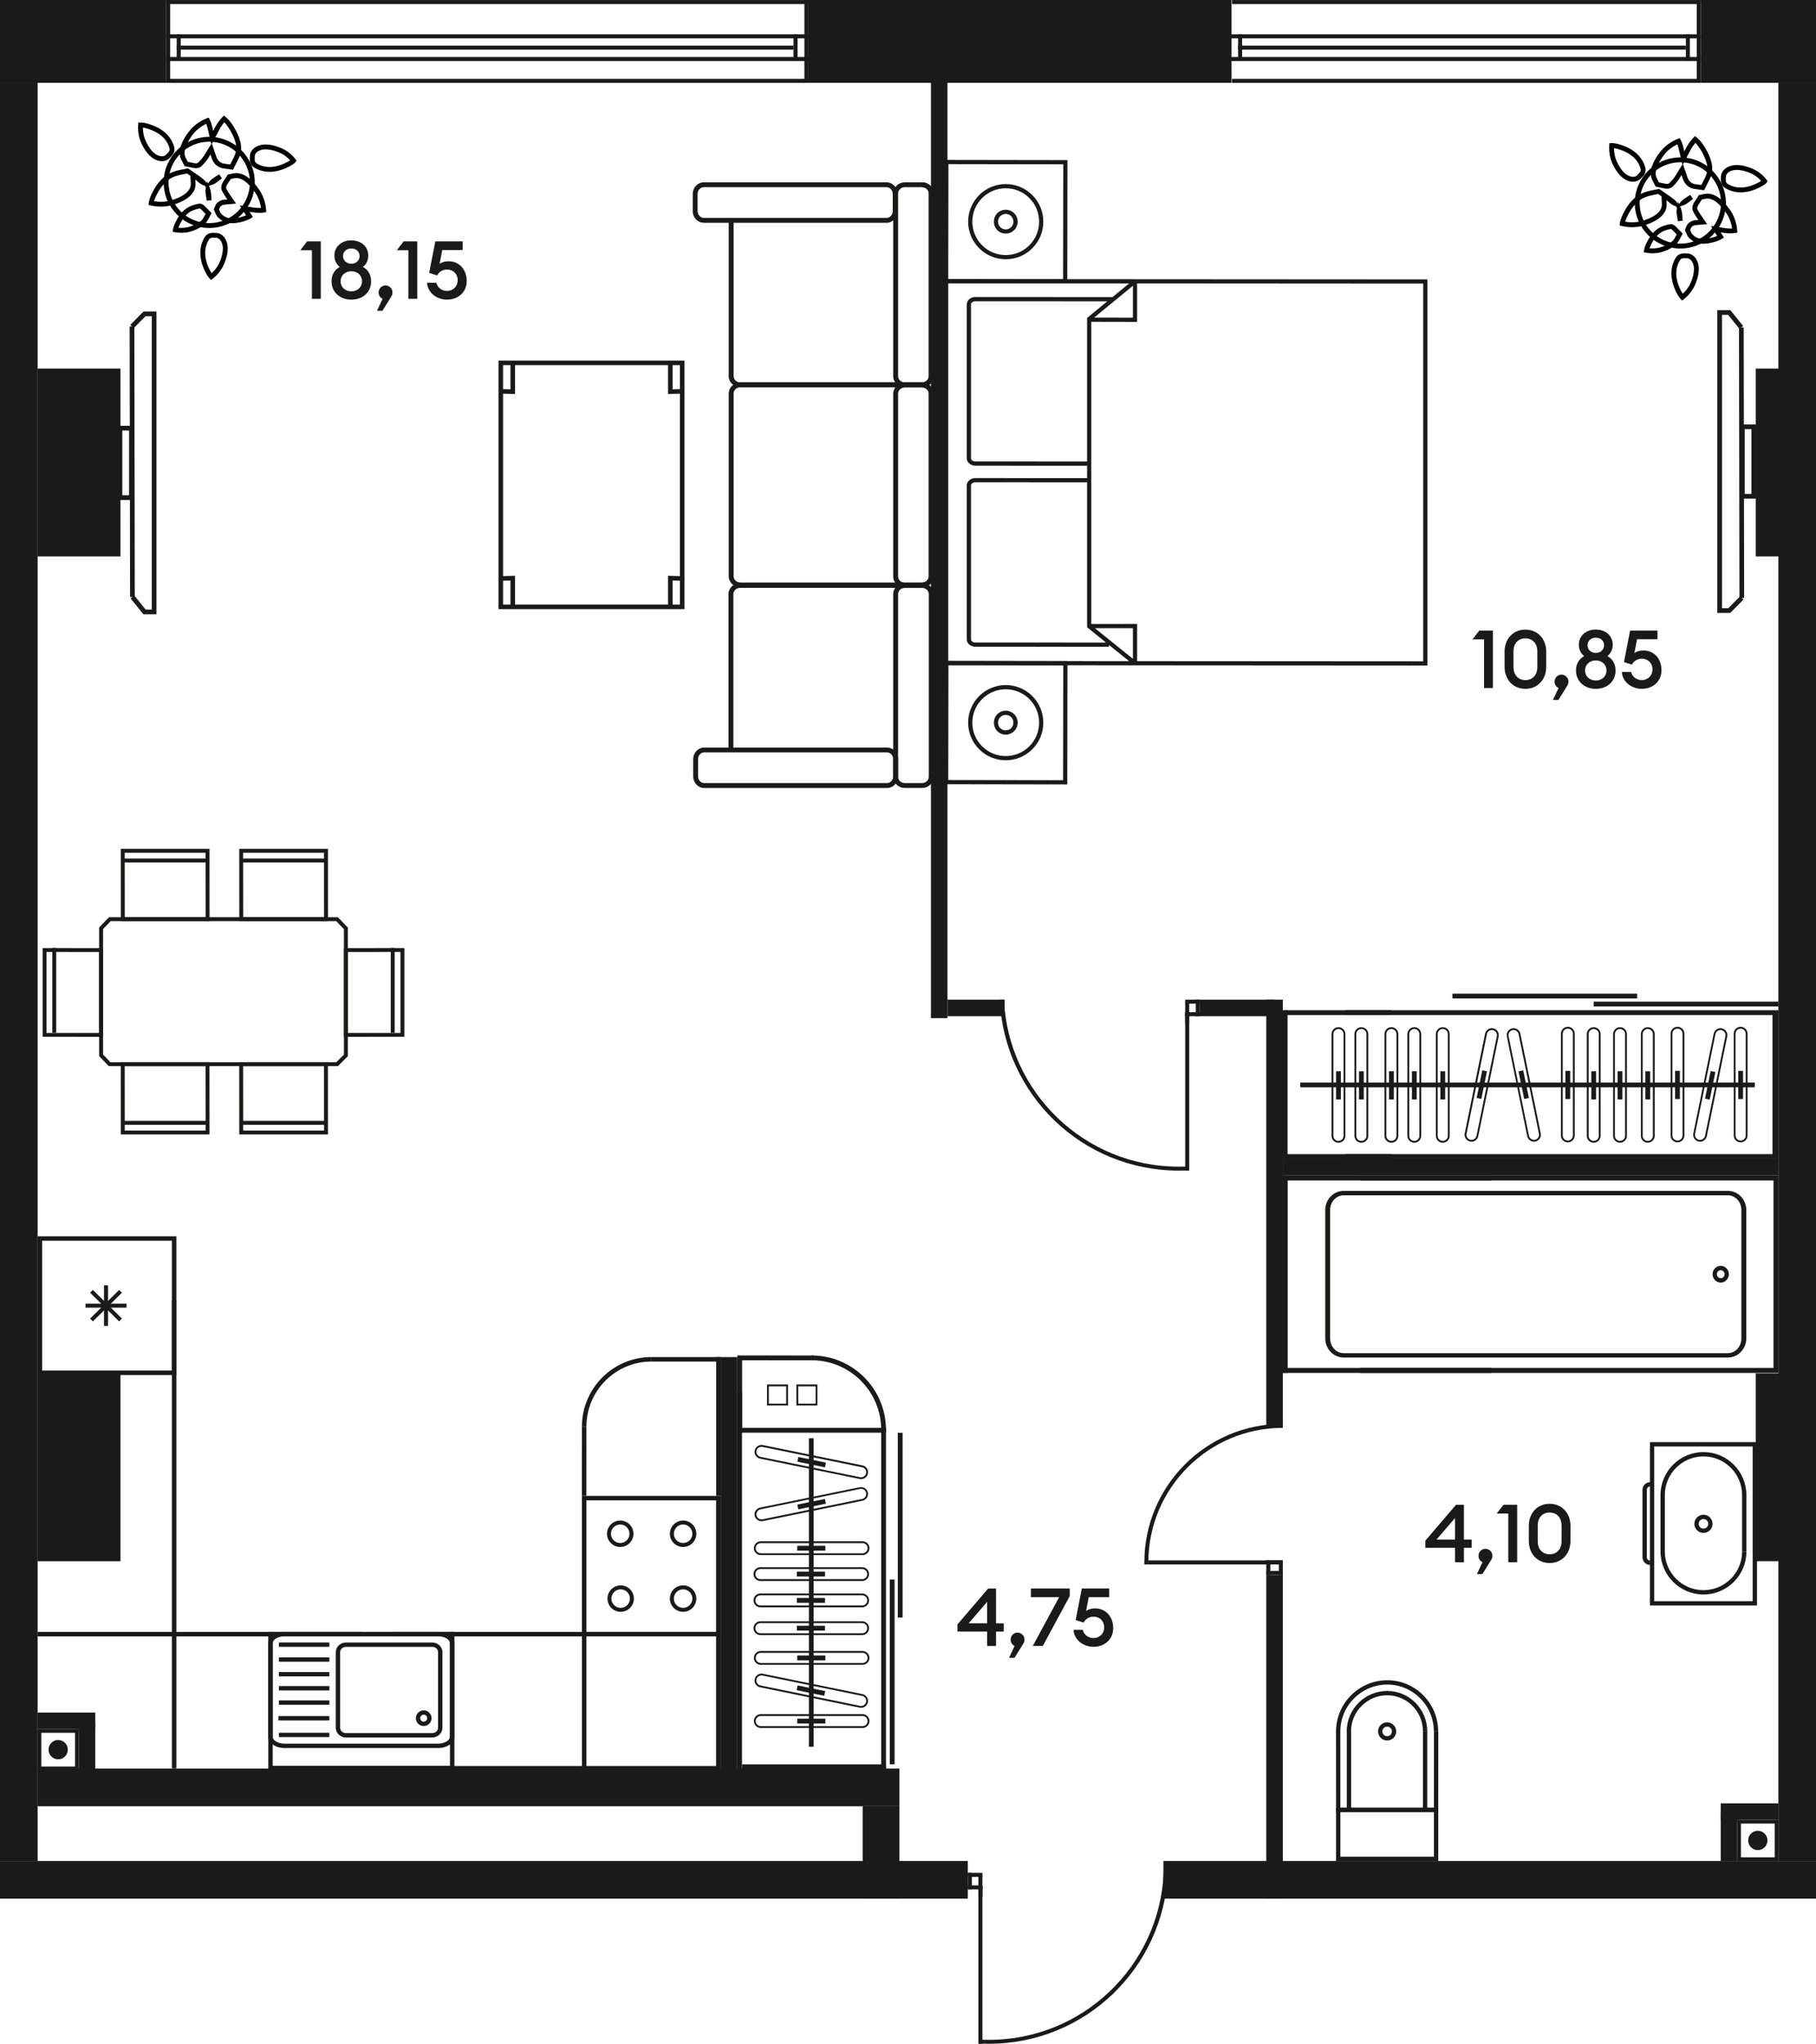 <?xml version="1.0" encoding="UTF-8"?>
<svg id="_Слой_1" data-name="Слой 1" xmlns="http://www.w3.org/2000/svg" viewBox="0 0 843.58 949.09">
  <defs>
    <style>
      .cls-1 {
        fill: #020203;
      }

      .cls-1, .cls-2, .cls-3 {
        stroke-width: 0px;
      }

      .cls-2, .cls-3 {
        fill: #1a1a18;
      }

      .cls-3 {
        fill-rule: evenodd;
      }
    </style>
  </defs>
  <g>
    <path class="cls-3" d="M787.08,707.64c0,2.33,1.89,4.22,4.23,4.22,2.33,0,4.22-1.89,4.22-4.22,0-2.33-1.89-4.23-4.22-4.23-2.33,0-4.23,1.89-4.23,4.23M791.3,709.85c-1.23,0-2.22-1-2.22-2.22,0-1.22.99-2.22,2.22-2.22,1.22,0,2.22,1,2.22,2.22,0,1.22-.99,2.22-2.22,2.22Z"/>
    <path class="cls-3" d="M816.17,745.57v-75.87h-49.73v75.87h49.73ZM814.16,671.71v71.86s-45.73,0-45.73,0v-71.86s45.73,0,45.73,0Z"/>
    <path class="cls-3" d="M762.99,723.15v-31.29c0-1.98,1.61-3.59,3.59-3.59v2c-.87,0-1.58.71-1.58,1.59v31.29c0,.88.71,1.59,1.58,1.59v2.01c-1.98,0-3.59-1.61-3.59-3.59"/>
    <path class="cls-3" d="M771.35,694.27c0-11,8.95-19.95,19.95-19.95,11,0,19.95,8.95,19.95,19.95h-2c0-9.9-8.05-17.94-17.94-17.94-9.9,0-17.95,8.05-17.95,17.94h-2Z"/>
    <path class="cls-3" d="M771.35,720.5h2.01c0,9.89,8.05,17.94,17.95,17.94,9.89,0,17.94-8.05,17.94-17.94h2.01c0,11-8.95,19.95-19.95,19.95-11,0-19.95-8.95-19.95-19.95"/>
    <rect class="cls-2" x="809.25" y="693.86" width="2.01" height="26.65"/>
    <rect class="cls-2" x="771.35" y="694.1" width="2.01" height="26.62"/>
  </g>
  <g>
    <path class="cls-3" d="M668.1,864.21h-47.47s0-24.73,0-24.73h47.47s0,24.73,0,24.73ZM622.64,862.21h43.46v-20.72h-43.46v20.72Z"/>
    <polygon class="cls-3" points="666.11 803.96 666.09 839.44 622.64 839.44 622.62 804.01 620.61 804.01 620.64 841.44 668.1 841.44 668.12 803.96 666.11 803.96"/>
    <path class="cls-3" d="M644.45,780.27c-13.14,0-23.83,10.7-23.83,23.84h2c0-12.04,9.79-21.83,21.83-21.83,11.91,0,21.6,9.76,21.6,21.75h2.01c0-13.1-10.59-23.76-23.61-23.76"/>
    <path class="cls-3" d="M644.36,799.81c2.33,0,4.22,1.9,4.22,4.23,0,2.33-1.89,4.22-4.22,4.22-2.33,0-4.22-1.89-4.22-4.22,0-2.33,1.89-4.23,4.22-4.23M646.58,804.03c0-1.22-.99-2.22-2.22-2.22s-2.22,1-2.22,2.22c0,1.22,1,2.22,2.22,2.22s2.22-.99,2.22-2.22Z"/>
    <path class="cls-3" d="M644.37,785.25c-10.36,0-18.79,8.43-18.79,18.8h2.01c0-9.26,7.53-16.79,16.79-16.79,9.16,0,16.6,7.5,16.6,16.72h2.01c0-10.33-8.35-18.73-18.61-18.73"/>
    <rect class="cls-2" x="625.63" y="803.75" width="2" height="36.69"/>
    <rect class="cls-2" x="660.98" y="803.89" width="2.01" height="36.83"/>
  </g>
  <g>
    <path class="cls-3" d="M615.61,621.55v-59.65c0-4.9,3.84-8.88,8.56-8.88h178.47c4.72,0,8.56,3.98,8.56,8.88v59.65c0,4.89-3.84,8.87-8.56,8.87h-178.46c-4.72,0-8.56-3.98-8.56-8.87M808.92,561.9c0-3.77-2.82-6.83-6.29-6.83h-178.46c-3.47,0-6.29,3.07-6.29,6.83v59.65c0,3.77,2.82,6.83,6.29,6.83h178.47c3.46,0,6.28-3.06,6.28-6.83v-59.65Z"/>
    <path class="cls-3" d="M795.53,591.73h0c0-1.78,1.17-3.32,2.84-3.77.98-.26,2-.11,2.87.41.87.53,1.49,1.38,1.75,2.38.51,2.07-.74,4.22-2.72,4.74-.98.26-2,.12-2.87-.42-.87-.52-1.49-1.37-1.74-2.37-.08-.32-.12-.65-.12-.97M801.12,591.73c0-.16-.02-.31-.06-.46-.12-.48-.42-.88-.83-1.13-.41-.25-.9-.32-1.36-.2-.94.25-1.53,1.28-1.28,2.25.12.48.41.88.82,1.13.42.25.9.32,1.36.2.8-.21,1.35-.94,1.35-1.78Z"/>
    <polygon class="cls-3" points="634.11 635.24 638.87 635.24 823.84 635.24 823.84 548.2 638.87 548.2 634.11 548.2 631.85 548.2 631.85 545.88 826.1 545.88 826.1 637.57 631.85 637.57 631.85 635.24 634.11 635.24"/>
    <rect class="cls-2" x="595.92" y="635.24" width="96.89" height="2.32"/>
    <rect class="cls-2" x="595.92" y="545.88" width="96.89" height="2.32"/>
    <rect class="cls-2" x="595.92" y="545.88" width="2.25" height="91.68"/>
  </g>
  <g>
    <polygon class="cls-3" points="60.52 150.87 62.09 152.41 67.6 146.84 70.5 146.84 70.5 283.08 67.67 283.08 62.37 276.54 60.67 277.92 66.62 285.27 72.68 285.27 72.68 144.65 66.68 144.65 60.52 150.87"/>
    <polygon class="cls-3" points="60.21 151.63 60.42 277.23 62.61 277.23 62.4 151.63 60.21 151.63"/>
    <path class="cls-3" d="M54.64,197.73v34.46s7.51,0,7.51,0v-34.46s-7.51,0-7.51,0ZM56.82,230v-30.08s3.13,0,3.13,0v30.08s-3.13,0-3.13,0Z"/>
  </g>
  <g>
    <polygon class="cls-3" points="809.89 278.41 808.33 276.88 802.81 282.45 799.92 282.45 799.92 146.21 802.75 146.21 808.04 152.74 809.74 151.37 803.79 144.02 797.73 144.02 797.73 284.64 803.73 284.64 809.89 278.41"/>
    <polygon class="cls-3" points="810.2 277.65 809.99 152.06 807.8 152.06 808.02 277.65 810.2 277.65"/>
    <path class="cls-3" d="M815.78,231.56v-34.46s-7.51,0-7.51,0v34.46s7.51,0,7.51,0ZM813.59,199.29v30.08s-3.13,0-3.13,0v-30.08s3.13,0,3.13,0Z"/>
  </g>
  <g>
    <path class="cls-3" d="M495.87,307l-57.27-.09-.08,57.26,57.26.09.09-57.26ZM440.56,308.87l53.36.08-.08,53.36-53.35-.08.08-53.36Z"/>
    <path class="cls-3" d="M484.65,335.59c0-4.66-1.81-9.05-5.11-12.35-6.81-6.81-17.89-6.81-24.69,0-3.3,3.29-5.12,7.68-5.12,12.35,0,4.67,1.82,9.05,5.12,12.35,3.29,3.3,7.68,5.12,12.34,5.12s9.05-1.82,12.35-5.12c3.3-3.3,5.11-7.68,5.11-12.35M451.68,335.59c0-4.14,1.61-8.04,4.54-10.96,6.05-6.05,15.89-6.05,21.93,0,2.93,2.93,4.54,6.82,4.54,10.96,0,4.14-1.61,8.04-4.54,10.97-2.93,2.93-6.82,4.54-10.97,4.54-4.14,0-8.04-1.62-10.97-4.54-2.93-2.93-4.54-6.82-4.54-10.97Z"/>
    <path class="cls-3" d="M472.74,335.59c0-1.48-.58-2.87-1.63-3.92-1.05-1.04-2.44-1.62-3.92-1.62-1.48,0-2.87.58-3.92,1.62-2.1,2.1-2.1,5.74,0,7.84,1.04,1.05,2.44,1.63,3.92,1.63,1.48,0,2.87-.58,3.92-1.63,1.05-1.05,1.63-2.44,1.63-3.92M463.6,335.59c0-.96.37-1.86,1.05-2.54.68-.68,1.58-1.05,2.54-1.05.96,0,1.86.37,2.54,1.05,1.36,1.36,1.36,3.72,0,5.08-.68.68-1.58,1.05-2.54,1.05-.95,0-1.86-.37-2.54-1.05-.68-.68-1.05-1.58-1.05-2.54Z"/>
    <path class="cls-3" d="M495.87,74.35l-57.27-.09-.08,57.26,57.26.09.09-57.26ZM440.56,76.22l53.36.08-.08,53.36-53.35-.08.08-53.36Z"/>
    <path class="cls-3" d="M484.65,102.94c0-4.66-1.81-9.05-5.11-12.35-6.81-6.81-17.89-6.81-24.69,0-3.3,3.29-5.12,7.68-5.12,12.35,0,4.67,1.82,9.05,5.12,12.35,6.81,6.81,17.89,6.81,24.69,0,3.3-3.3,5.11-7.68,5.11-12.35M451.68,102.94c0-4.14,1.61-8.04,4.54-10.97,6.05-6.05,15.89-6.05,21.93,0,2.93,2.93,4.54,6.82,4.54,10.97,0,4.14-1.61,8.04-4.54,10.97-6.04,6.05-15.89,6.05-21.93,0-2.93-2.93-4.54-6.83-4.54-10.97Z"/>
    <path class="cls-3" d="M472.74,102.94c0-1.48-.58-2.87-1.63-3.92-1.05-1.04-2.44-1.62-3.92-1.62-1.48,0-2.87.58-3.92,1.62-2.1,2.1-2.1,5.74,0,7.84,1.04,1.05,2.44,1.62,3.92,1.62,1.48,0,2.87-.58,3.92-1.62,1.05-1.05,1.63-2.44,1.63-3.92M463.6,102.94c0-.96.37-1.86,1.05-2.54.68-.67,1.58-1.05,2.54-1.05.96,0,1.86.38,2.54,1.05,1.36,1.36,1.36,3.72,0,5.08-.68.67-1.58,1.05-2.54,1.05-.95,0-1.86-.37-2.54-1.05-.68-.68-1.05-1.58-1.05-2.54Z"/>
    <path class="cls-3" d="M663.08,309.06v-179.3s-.98,0-.98,0l-223.58-.14v179.3s.98,0,.98,0l223.57.14ZM661.12,131.71v175.39s-132.9-.08-132.9-.08v-17.27s-21.29.01-21.29.01v-140.32s21.29.04,21.29.04v-17.87s132.9.09,132.9.09ZM526.27,291.71v14.24s-17.66-14.23-17.66-14.23h17.66ZM526.27,132.71v14.82s-18.02-.04-18.02-.04l18.02-14.78ZM440.47,131.57l84.04.05-7.74,6.35-63.7-.04c-1.16,0-2.27.43-3.03,1.19-.62.62-.96,1.41-.96,2.23v71.47c0,1.89,1.79,3.43,3.99,3.43l51.91.03v5.76s-51.91-.03-51.91-.03c-2.2,0-3.99,1.54-3.99,3.42v71.47c0,1.89,1.79,3.43,3.99,3.43l62.07.04v-.87s9.34,7.52,9.34,7.52l-83.99-.05v-175.39ZM451.04,141.35c0-.38.21-.67.39-.84.39-.39,1-.62,1.64-.62l61.32.03-9.41,7.72v66.68s-51.91-.04-51.91-.04c-1.1,0-2.03-.67-2.03-1.47v-71.47ZM504.98,223.99v67.31s8.81,7.1,8.81,7.1l-60.72-.03c-1.1,0-2.03-.68-2.03-1.47v-71.47c0-.8.93-1.47,2.03-1.47l51.91.03Z"/>
  </g>
  <g>
    <path class="cls-3" d="M187.85,481.47v-41.21s-28.08.02-28.08.02v41.21s28.08-.02,28.08-.02ZM186.03,442.08v37.58s-24.44.02-24.44.02v-37.57s24.44-.03,24.44-.03Z"/>
    <path class="cls-3" d="M19.79,481.47v-41.21s28.08.02,28.08.02v41.21s-28.08-.02-28.08-.02ZM21.61,442.08v37.58s24.44.02,24.44.02v-37.57s-24.44-.03-24.44-.03Z"/>
    <rect class="cls-2" x="181.52" y="440.22" width="1.82" height="39.39"/>
    <rect class="cls-2" x="24.3" y="440.22" width="1.82" height="39.39"/>
    <path class="cls-3" d="M161.58,490.49v-59.74s-4.63-4.83-4.63-4.83H50.65s-4.6,4.78-4.6,4.78v59.73s4.46,4.66,4.46,4.66h106.48s4.59-4.6,4.59-4.6ZM159.76,431.47v58.26s-3.53,3.54-3.53,3.54H51.29s-3.42-3.57-3.42-3.57v-58.27s3.56-3.69,3.56-3.69h104.75s3.58,3.74,3.58,3.74Z"/>
    <path class="cls-3" d="M56.1,493.27l.02,33.55h41.21s-.03-33.55-.03-33.55h-41.21ZM57.95,525l-.02-29.92h37.57s.03,29.92.03,29.92h-37.58Z"/>
    <rect class="cls-2" x="57.01" y="520.5" width="39.39" height="1.82"/>
    <path class="cls-3" d="M111.13,493.27l.02,33.55h41.21s-.03-33.55-.03-33.55h-41.21ZM112.97,525l-.03-29.92h37.57s.03,29.92.03,29.92h-37.57Z"/>
    <rect class="cls-2" x="112.04" y="520.5" width="39.39" height="1.82"/>
    <path class="cls-3" d="M152.37,427.73l-.02-33.55h-41.21s.03,33.55.03,33.55h41.21ZM150.52,396l.02,29.92h-37.57s-.03-29.92-.03-29.92h37.58Z"/>
    <rect class="cls-2" x="112.07" y="398.68" width="39.39" height="1.82"/>
    <path class="cls-3" d="M97.34,427.73l-.02-33.55h-41.21s.03,33.55.03,33.55h41.21ZM95.5,396l.03,29.92h-37.57s-.03-29.92-.03-29.92h37.57Z"/>
    <rect class="cls-2" x="57.04" y="398.68" width="39.39" height="1.82"/>
  </g>
  <g>
    <path class="cls-3" d="M428.17,270.73h-84.36c-2.98,0-5.41,2.32-5.41,5.16v72.19h2.27v-72.19c0-1.59,1.41-2.89,3.15-2.89h84.36v-2.27Z"/>
    <path class="cls-3" d="M428.29,177.58h-84.36c-2.99,0-5.41,2.32-5.41,5.17v84.86c0,2.85,2.43,5.17,5.41,5.17h84.36c2.99,0,5.42-2.32,5.42-5.17v-84.86c0-2.85-2.43-5.17-5.42-5.17M343.93,270.5c-1.73,0-3.15-1.3-3.15-2.9v-84.86c0-1.6,1.42-2.9,3.15-2.9h84.36c1.74,0,3.15,1.3,3.15,2.9v84.86c0,1.6-1.41,2.9-3.15,2.9h-84.36Z"/>
    <path class="cls-3" d="M428.29,177.68h-7.95c-2.99,0-5.42,2.32-5.42,5.16v84.86c0,2.85,2.43,5.17,5.42,5.17h7.95c2.99,0,5.42-2.32,5.42-5.17v-84.86c0-2.85-2.43-5.16-5.42-5.16M420.34,270.6c-1.73,0-3.15-1.3-3.15-2.9v-84.86c0-1.6,1.41-2.89,3.15-2.89h7.95c1.74,0,3.15,1.3,3.15,2.89v84.86c0,1.6-1.41,2.9-3.15,2.9h-7.95Z"/>
    <path class="cls-3" d="M428.29,270.73h-7.95c-2.99,0-5.42,2.32-5.42,5.16v84.86c0,2.85,2.43,5.17,5.42,5.17h7.95c2.99,0,5.42-2.32,5.42-5.17v-84.86c0-2.85-2.43-5.16-5.42-5.16M420.34,363.65c-1.73,0-3.15-1.3-3.15-2.9v-84.86c0-1.59,1.41-2.89,3.15-2.89h7.95c1.74,0,3.15,1.3,3.15,2.89v84.86c0,1.6-1.41,2.9-3.15,2.9h-7.95Z"/>
    <path class="cls-3" d="M412.03,347.14h-84.86c-2.85,0-5.17,2.43-5.17,5.42v7.96c0,2.99,2.32,5.42,5.17,5.42h84.86c2.85,0,5.16-2.43,5.16-5.42v-7.96c0-2.98-2.31-5.42-5.16-5.42M327.16,363.65c-1.6,0-2.9-1.41-2.9-3.15v-7.96c0-1.73,1.3-3.15,2.9-3.15h84.86c1.59,0,2.9,1.41,2.9,3.15v7.96c0,1.73-1.3,3.15-2.9,3.15h-84.86Z"/>
    <path class="cls-3" d="M428.29,84.66v2.27c1.74,0,3.15,1.3,3.15,2.9v84.86c0,1.6-1.41,2.9-3.15,2.9h-84.36c-1.73,0-3.15-1.3-3.15-2.9v-72.19s-2.27,0-2.27,0v72.19c0,2.85,2.43,5.17,5.41,5.17h84.36c2.99,0,5.42-2.32,5.42-5.17v-84.86c0-2.85-2.43-5.17-5.42-5.17"/>
    <path class="cls-3" d="M428.29,84.66h-7.95c-2.99,0-5.42,2.32-5.42,5.17v84.86c0,2.85,2.43,5.17,5.42,5.17h7.95c2.99,0,5.42-2.32,5.42-5.17v-84.86c0-2.85-2.43-5.17-5.42-5.17M420.34,177.58c-1.73,0-3.15-1.3-3.15-2.9v-84.86c0-1.6,1.41-2.9,3.15-2.9h7.95c1.74,0,3.15,1.3,3.15,2.9v84.86c0,1.6-1.41,2.9-3.15,2.9h-7.95Z"/>
    <path class="cls-3" d="M411.81,84.66h-84.86c-2.84,0-5.16,2.43-5.16,5.42v7.96c0,2.99,2.32,5.41,5.16,5.41h84.86c2.85,0,5.16-2.43,5.16-5.41v-7.95c0-2.99-2.31-5.42-5.16-5.42M326.95,101.17c-1.6,0-2.9-1.41-2.9-3.14v-7.95c0-1.73,1.3-3.15,2.9-3.15h84.86c1.59,0,2.9,1.41,2.9,3.15v7.96c0,1.73-1.3,3.14-2.9,3.14h-84.86Z"/>
    <path class="cls-3" d="M231.57,167.46v115.43s86.4,0,86.4,0v-115.43s-86.4,0-86.4,0ZM233.7,280.76v-111.18s82.14,0,82.14,0v111.18s-82.14,0-82.14,0Z"/>
    <polygon class="cls-3" points="232.61 182.78 239.24 182.98 239.24 168.52 237.11 168.52 237.11 180.78 232.67 180.65 232.61 182.78"/>
    <polygon class="cls-3" points="310.31 168.52 310.31 182.98 316.93 182.78 316.88 180.65 312.44 180.78 312.44 168.52 310.31 168.52"/>
    <polygon class="cls-3" points="232.61 267.57 232.67 269.7 237.11 269.57 237.11 281.83 239.24 281.83 239.24 267.37 232.61 267.57"/>
    <polygon class="cls-3" points="310.31 267.37 310.31 281.83 312.44 281.83 312.44 269.57 316.88 269.7 316.93 267.57 310.31 267.37"/>
  </g>
  <rect class="cls-2" x="815.61" y="171.17" width="22.32" height="87.21"/>
  <rect class="cls-2" x="815.61" y="637.79" width="22.32" height="87.21"/>
  <rect class="cls-2" x="17.48" y="171.17" width="38.47" height="87.21"/>
  <rect class="cls-2" x="17.48" y="637.8" width="38.47" height="87.21"/>
  <rect class="cls-2" x="790.05" y="0" width="53.53" height="38.47"/>
  <rect class="cls-2" x="375.53" y="0" width="195.57" height="38.47"/>
  <rect class="cls-2" x="0" y="0" width="77.18" height="38.47"/>
  <rect class="cls-2" x="572.33" y=".02" width="217.72" height="1.87"/>
  <rect class="cls-2" x="572.33" y="36.61" width="217.72" height="1.87"/>
  <rect class="cls-2" x="570.21" y="15.93" width="219.84" height="1.87"/>
  <rect class="cls-2" x="570.21" y="26.46" width="219.84" height="1.87"/>
  <rect class="cls-2" x="783.12" y="15.92" width="1.87" height="12.4"/>
  <rect class="cls-2" x="788.18" y="0" width="1.87" height="38.46"/>
  <rect class="cls-2" x="575.13" y="21.18" width="207.99" height="1.87"/>
  <rect class="cls-2" x="575.13" y="15.92" width="1.87" height="12.4"/>
  <rect class="cls-2" x="570.21" y="0" width="1.87" height="38.46"/>
  <rect class="cls-2" x="77.18" y=".02" width="298.35" height="1.87"/>
  <rect class="cls-2" x="77.18" y="36.61" width="298.35" height="1.87"/>
  <rect class="cls-2" x="77.18" y="15.93" width="298.35" height="1.87"/>
  <rect class="cls-2" x="77.18" y="26.46" width="298.35" height="1.87"/>
  <rect class="cls-2" x="368.6" y="15.92" width="1.87" height="12.4"/>
  <rect class="cls-2" x="373.66" y="0" width="1.87" height="38.46"/>
  <rect class="cls-2" x="82.09" y="21.18" width="286.5" height="1.87"/>
  <rect class="cls-2" x="82.09" y="15.92" width="1.87" height="12.4"/>
  <rect class="cls-2" x="77.18" y="0" width="1.87" height="38.46"/>
  <rect class="cls-2" x="400.73" y="838.78" width="17.08" height="42.91"/>
  <rect class="cls-2" x="0" y="38.48" width="17.48" height="825.73"/>
  <rect class="cls-2" x="826.1" y="38.48" width="17.48" height="825.73"/>
  <rect class="cls-2" x="540.43" y="864.21" width="303.16" height="17.48"/>
  <rect class="cls-2" x="0" y="864.21" width="449.57" height="17.48"/>
  <rect class="cls-2" x="17.48" y="821.31" width="400.34" height="17.48"/>
  <rect class="cls-2" x="334.76" y="630.2" width="7.69" height="191.11"/>
  <rect class="cls-2" x="595.92" y="538.19" width="230.18" height="7.69"/>
  <rect class="cls-2" x="557.35" y="464.22" width="34.73" height="7.69"/>
  <rect class="cls-2" x="440.13" y="464.22" width="26.53" height="7.69"/>
  <rect class="cls-2" x="432.44" y="38.46" width="7.69" height="434.36"/>
  <rect class="cls-2" x="588.23" y="464.22" width="7.69" height="197.88"/>
  <rect class="cls-2" x="588.23" y="731.41" width="7.69" height="150.28"/>
  <g>
    <rect class="cls-2" x="799.32" y="841.79" width="7.69" height="22.42"/>
    <rect class="cls-2" x="799.32" y="837.43" width="26.78" height="7.69"/>
    <g>
      <path class="cls-3" d="M812.07,854.67c0,2.48,2.01,4.49,4.48,4.49,2.48,0,4.49-2.01,4.49-4.49,0-2.48-2.01-4.49-4.49-4.49-2.48,0-4.48,2.01-4.48,4.49"/>
      <rect class="cls-2" x="807.01" y="845.12" width="19.09" height="1.7"/>
      <rect class="cls-2" x="807.01" y="845.12" width="1.7" height="19.09"/>
      <rect class="cls-2" x="824.41" y="845.12" width="1.7" height="19.09"/>
      <rect class="cls-2" x="807.01" y="862.51" width="19.09" height="1.7"/>
    </g>
  </g>
  <g>
    <rect class="cls-2" x="588.23" y="724.62" width="1.87" height="6.79"/>
    <rect class="cls-2" x="594.05" y="724.62" width="1.87" height="6.79"/>
    <rect class="cls-2" x="588.23" y="729.54" width="7.69" height="1.87"/>
    <rect class="cls-2" x="588.23" y="724.62" width="6.19" height="1.87"/>
    <rect class="cls-2" x="533.45" y="724.62" width="62.47" height="1.87"/>
    <path class="cls-3" d="M531.58,726.49v-.94c-.01-35.54,28.8-64.35,64.34-64.35v1.87c-34.51,0-62.48,27.98-62.48,62.48v.94s-1.86,0-1.86,0Z"/>
  </g>
  <g>
    <g>
      <rect class="cls-2" x="449.57" y="869.71" width="6.79" height="1.87"/>
      <rect class="cls-2" x="449.57" y="875.53" width="6.79" height="1.87"/>
      <rect class="cls-2" x="449.57" y="869.71" width="1.87" height="7.69"/>
      <rect class="cls-2" x="454.49" y="871.21" width="1.87" height="9.55"/>
      <rect class="cls-2" x="454.49" y="875.99" width="1.87" height="73.08"/>
      <path class="cls-3" d="M459.4,949.09c44.67,0,81.11-35.21,83.1-79.38h-1.95c-1.95,43.16-37.55,77.56-81.19,77.56-.71,0-1.41,0-2.11-.03v1.82c.72.02,1.44.03,2.16.03"/>
    </g>
    <rect class="cls-2" x="454.75" y="947.24" width="2.49" height="1.82"/>
  </g>
  <g>
    <g>
      <rect class="cls-2" x="550.56" y="464.22" width="6.79" height="1.87"/>
      <rect class="cls-2" x="550.56" y="470.04" width="6.79" height="1.87"/>
      <rect class="cls-2" x="555.48" y="464.22" width="1.87" height="7.69"/>
      <rect class="cls-2" x="550.56" y="465.72" width="1.87" height="9.55"/>
      <rect class="cls-2" x="550.56" y="470.49" width="1.87" height="73.08"/>
      <path class="cls-3" d="M547.52,543.6c-44.67,0-81.11-35.21-83.1-79.38h1.95c1.95,43.16,37.55,77.56,81.19,77.56.71,0,1.41,0,2.11-.03v1.82c-.72.02-1.44.03-2.16.03"/>
    </g>
    <rect class="cls-2" x="549.68" y="541.75" width="2.49" height="1.82"/>
  </g>
  <g>
    <path class="cls-2" d="M144.88,116.2h-5.37l3.16-4.1h6.35v26.68h-4.13v-22.58Z"/>
    <path class="cls-2" d="M163.17,139.15c-1.33,0-2.55-.21-3.66-.62-1.11-.41-2.08-1-2.89-1.75-.81-.75-1.45-1.65-1.92-2.69-.46-1.04-.69-2.17-.69-3.4,0-1.55.33-2.9,1-4.04.66-1.14,1.6-2.03,2.8-2.69-.8-.63-1.42-1.39-1.84-2.29-.43-.9-.64-1.9-.64-3.01,0-1,.19-1.94.58-2.8.39-.86.93-1.61,1.62-2.24.69-.63,1.52-1.11,2.48-1.47.96-.35,2.02-.53,3.17-.53s2.25.18,3.21.53c.96.35,1.8.84,2.5,1.47.7.63,1.24,1.37,1.62,2.24.38.86.56,1.8.56,2.8,0,1.1-.21,2.1-.64,3.01-.43.9-1.04,1.67-1.84,2.29,1.2.65,2.14,1.55,2.8,2.69.66,1.14,1,2.49,1,4.04,0,1.23-.23,2.36-.68,3.4-.45,1.04-1.08,1.94-1.9,2.69-.81.75-1.78,1.33-2.91,1.75-1.13.41-2.37.62-3.72.62ZM163.17,135.28c.78,0,1.48-.12,2.1-.38.63-.25,1.15-.59,1.58-1.01s.75-.92.98-1.48.34-1.16.34-1.78-.11-1.23-.34-1.8-.55-1.07-.98-1.48c-.43-.41-.95-.74-1.56-1-.61-.25-1.31-.38-2.08-.38s-1.47.13-2.08.38c-.61.25-1.14.58-1.58,1-.44.41-.77.91-1,1.48-.23.58-.34,1.18-.34,1.8s.11,1.22.34,1.78c.23.56.56,1.06,1,1.48.44.43.96.76,1.58,1.01.61.25,1.3.38,2.05.38ZM163.17,122.47c1.18,0,2.12-.35,2.82-1.05.7-.7,1.05-1.53,1.05-2.48,0-1-.34-1.84-1.03-2.52s-1.63-1.01-2.84-1.01c-1.13,0-2.05.34-2.76,1.01s-1.07,1.52-1.07,2.52c0,.48.09.93.28,1.35.19.43.45.8.79,1.13.34.33.74.58,1.2.77.46.19.98.28,1.56.28Z"/>
    <path class="cls-2" d="M177.68,144.3h-2.56l2.59-5.52c-.5-.23-.93-.6-1.3-1.13-.36-.53-.54-1.14-.54-1.84,0-.45.08-.87.24-1.26.16-.39.39-.73.7-1.03.3-.3.64-.54,1.03-.71.39-.17.81-.26,1.26-.26s.87.09,1.26.26c.39.18.73.41,1.03.71.3.3.53.65.7,1.03.16.39.24.81.24,1.26,0,.38-.06.73-.17,1.07-.11.34-.27.66-.47.96l-4.02,6.46Z"/>
    <path class="cls-2" d="M189.7,116.2h-5.37l3.16-4.1h6.35v26.68h-4.13v-22.58Z"/>
    <path class="cls-2" d="M207.62,139.15c-1.2,0-2.35-.2-3.46-.6-1.1-.4-2.07-.95-2.91-1.65-.84-.7-1.52-1.53-2.03-2.5-.51-.96-.78-2-.81-3.1h4.25c.28,1.1.86,2.01,1.77,2.72.9.71,1.97,1.07,3.19,1.07.75,0,1.43-.13,2.05-.39.61-.26,1.14-.62,1.58-1.07.44-.45.78-.98,1.01-1.58.24-.6.36-1.24.36-1.92s-.12-1.35-.36-1.95c-.24-.6-.58-1.13-1.01-1.58-.44-.45-.96-.8-1.56-1.05-.6-.25-1.25-.38-1.95-.38-1.1,0-2.05.25-2.84.75-.79.5-1.4,1.16-1.82,1.99l-3.72-1.16,2.86-14.65h12.7v4.02h-9.47l-1.24,6.39c.5-.35,1.1-.63,1.8-.85.7-.21,1.49-.32,2.37-.32,1.28,0,2.43.23,3.46.69,1.03.46,1.91,1.1,2.65,1.92.74.81,1.31,1.78,1.71,2.91.4,1.13.6,2.35.6,3.68,0,1.25-.23,2.4-.68,3.46s-1.08,1.96-1.9,2.72-1.78,1.36-2.89,1.78c-1.12.43-2.35.64-3.7.64Z"/>
  </g>
  <g>
    <path class="cls-2" d="M689.37,296.92h-5.37l3.16-4.1h6.35v26.68h-4.13v-22.58Z"/>
    <path class="cls-2" d="M708.57,319.88c-1.4,0-2.7-.25-3.89-.75-1.19-.5-2.21-1.21-3.06-2.12-.85-.91-1.52-2-1.99-3.25-.48-1.25-.71-2.63-.71-4.13v-6.99c0-1.5.24-2.88.71-4.13.48-1.25,1.14-2.34,1.99-3.25.85-.91,1.87-1.62,3.06-2.12,1.19-.5,2.49-.75,3.89-.75s2.73.25,3.91.75c1.18.5,2.2,1.21,3.06,2.12.86.91,1.53,2,2.01,3.25.48,1.25.71,2.63.71,4.13v6.99c0,1.5-.24,2.88-.71,4.13-.48,1.25-1.15,2.34-2.01,3.25-.86.91-1.88,1.62-3.06,2.12-1.18.5-2.48.75-3.91.75ZM708.57,315.82c1.65,0,2.99-.54,4.02-1.63,1.03-1.09,1.54-2.61,1.54-4.56v-6.99c0-1.95-.51-3.48-1.54-4.56-1.03-1.09-2.37-1.63-4.02-1.63s-2.96.54-3.98,1.63c-1.03,1.09-1.54,2.61-1.54,4.56v6.99c0,1.95.51,3.48,1.54,4.56,1.03,1.09,2.35,1.63,3.98,1.63Z"/>
    <path class="cls-2" d="M723.94,325.03h-2.55l2.59-5.52c-.5-.23-.93-.6-1.3-1.13-.36-.53-.54-1.14-.54-1.84,0-.45.08-.87.24-1.26.16-.39.39-.73.69-1.03.3-.3.65-.54,1.03-.71.39-.17.81-.26,1.26-.26s.87.09,1.26.26c.39.18.73.41,1.03.71.3.3.53.65.7,1.03.16.39.24.81.24,1.26,0,.38-.06.73-.17,1.07-.11.34-.27.66-.47.96l-4.02,6.46Z"/>
    <path class="cls-2" d="M741.26,319.88c-1.33,0-2.55-.21-3.66-.62-1.11-.41-2.08-1-2.89-1.75-.81-.75-1.45-1.65-1.92-2.69-.46-1.04-.7-2.17-.7-3.4,0-1.55.33-2.9,1-4.04.66-1.14,1.6-2.03,2.8-2.69-.8-.63-1.42-1.39-1.84-2.29-.43-.9-.64-1.9-.64-3.01,0-1,.19-1.94.58-2.8.39-.86.93-1.61,1.62-2.24.69-.63,1.52-1.11,2.48-1.47.96-.35,2.02-.53,3.17-.53s2.25.18,3.21.53c.96.35,1.8.84,2.5,1.47.7.63,1.24,1.37,1.62,2.24.38.86.56,1.8.56,2.8,0,1.1-.21,2.1-.64,3.01-.43.9-1.04,1.67-1.84,2.29,1.2.65,2.14,1.55,2.8,2.69.66,1.14,1,2.49,1,4.04,0,1.23-.23,2.36-.68,3.4-.45,1.04-1.08,1.94-1.9,2.69-.81.75-1.79,1.33-2.91,1.75-1.13.41-2.37.62-3.72.62ZM741.26,316.01c.78,0,1.48-.12,2.1-.38.63-.25,1.15-.59,1.58-1.01.43-.43.75-.92.98-1.48s.34-1.16.34-1.78-.11-1.23-.34-1.8-.55-1.07-.98-1.48c-.43-.41-.95-.74-1.56-1-.61-.25-1.31-.38-2.08-.38s-1.47.13-2.08.38c-.61.25-1.14.58-1.58,1-.44.41-.77.91-1,1.48-.22.58-.34,1.18-.34,1.8s.11,1.22.34,1.78c.23.56.56,1.06,1,1.48.44.43.96.76,1.58,1.01.61.25,1.3.38,2.05.38ZM741.26,303.2c1.18,0,2.12-.35,2.82-1.05s1.05-1.53,1.05-2.48c0-1-.34-1.84-1.03-2.52-.69-.68-1.63-1.01-2.84-1.01-1.13,0-2.05.34-2.76,1.01s-1.07,1.52-1.07,2.52c0,.48.09.93.28,1.35.19.43.45.8.79,1.13.34.33.74.58,1.2.77.46.19.98.28,1.56.28Z"/>
    <path class="cls-2" d="M762.63,319.88c-1.2,0-2.35-.2-3.46-.6s-2.07-.95-2.91-1.65c-.84-.7-1.52-1.53-2.03-2.5-.51-.96-.78-2-.81-3.1h4.25c.28,1.1.86,2.01,1.77,2.72.9.71,1.97,1.07,3.19,1.07.75,0,1.43-.13,2.05-.39.61-.26,1.14-.62,1.58-1.07.44-.45.78-.98,1.01-1.58s.36-1.24.36-1.92-.12-1.35-.36-1.95-.58-1.13-1.01-1.58-.96-.8-1.56-1.05c-.6-.25-1.25-.38-1.95-.38-1.1,0-2.05.25-2.84.75-.79.5-1.4,1.16-1.82,1.99l-3.72-1.16,2.86-14.65h12.7v4.02h-9.47l-1.24,6.39c.5-.35,1.1-.63,1.8-.85.7-.21,1.49-.32,2.37-.32,1.28,0,2.43.23,3.46.69,1.03.46,1.91,1.1,2.65,1.92.74.81,1.31,1.78,1.71,2.91.4,1.13.6,2.35.6,3.68,0,1.25-.23,2.4-.68,3.46-.45,1.05-1.08,1.96-1.9,2.72-.81.76-1.78,1.36-2.89,1.78-1.11.43-2.35.64-3.7.64Z"/>
  </g>
  <g>
    <path class="cls-2" d="M458.56,757.68h-13.79v-3.34l14.24-16.64h3.68v16.16h3.57v3.83h-3.57v6.69h-4.13v-6.69ZM458.56,753.85v-9.99l-8.6,9.99h8.6Z"/>
    <path class="cls-2" d="M471.26,769.89h-2.55l2.59-5.52c-.5-.23-.93-.6-1.3-1.13-.36-.53-.54-1.14-.54-1.84,0-.45.08-.87.24-1.26.16-.39.39-.73.69-1.03.3-.3.65-.54,1.03-.71.39-.17.81-.26,1.26-.26s.87.09,1.26.26c.39.18.73.41,1.03.71s.53.65.7,1.03c.16.39.24.81.24,1.26,0,.38-.06.73-.17,1.07-.11.34-.27.66-.47.96l-4.02,6.46Z"/>
    <path class="cls-2" d="M479.75,764.36l12.25-22.66h-13.11v-4.02h18.03v3.53l-12.51,23.14h-4.66Z"/>
    <path class="cls-2" d="M507.93,764.74c-1.2,0-2.35-.2-3.46-.6s-2.07-.95-2.91-1.65c-.84-.7-1.52-1.53-2.03-2.5-.51-.96-.78-2-.81-3.1h4.25c.28,1.1.86,2.01,1.77,2.72.9.71,1.97,1.07,3.19,1.07.75,0,1.43-.13,2.05-.39.61-.26,1.14-.62,1.58-1.07.44-.45.78-.98,1.01-1.58.24-.6.36-1.24.36-1.92s-.12-1.35-.36-1.95c-.24-.6-.58-1.13-1.01-1.58s-.96-.8-1.56-1.05c-.6-.25-1.25-.38-1.95-.38-1.1,0-2.05.25-2.84.75-.79.5-1.4,1.17-1.82,1.99l-3.72-1.17,2.86-14.65h12.7v4.02h-9.47l-1.24,6.39c.5-.35,1.1-.63,1.8-.85s1.49-.32,2.37-.32c1.28,0,2.43.23,3.46.7,1.03.46,1.91,1.1,2.65,1.92.74.81,1.31,1.78,1.71,2.91s.6,2.35.6,3.68c0,1.25-.23,2.4-.68,3.46-.45,1.05-1.08,1.96-1.9,2.72-.81.76-1.78,1.36-2.89,1.79s-2.35.64-3.7.64Z"/>
  </g>
  <g>
    <path class="cls-2" d="M675.91,718.77h-13.79v-3.34l14.24-16.64h3.68v16.16h3.57v3.83h-3.57v6.69h-4.13v-6.69ZM675.91,714.94v-9.99l-8.6,9.99h8.6Z"/>
    <path class="cls-2" d="M688.61,730.98h-2.55l2.59-5.52c-.5-.23-.93-.6-1.3-1.13-.36-.53-.54-1.14-.54-1.84,0-.45.08-.87.24-1.26.16-.39.39-.73.69-1.03.3-.3.65-.54,1.03-.71.39-.17.81-.26,1.26-.26s.87.09,1.26.26c.39.18.73.41,1.03.71s.53.65.7,1.03c.16.39.24.81.24,1.26,0,.38-.06.73-.17,1.07-.11.34-.27.66-.47.96l-4.02,6.46Z"/>
    <path class="cls-2" d="M700.63,702.87h-5.37l3.16-4.09h6.35v26.67h-4.13v-22.58Z"/>
    <path class="cls-2" d="M719.83,725.83c-1.4,0-2.7-.25-3.89-.75-1.19-.5-2.21-1.21-3.06-2.12s-1.52-2-1.99-3.25c-.48-1.25-.71-2.63-.71-4.13v-6.99c0-1.5.24-2.88.71-4.13.48-1.25,1.14-2.33,1.99-3.25.85-.91,1.87-1.62,3.06-2.12,1.19-.5,2.49-.75,3.89-.75s2.73.25,3.91.75c1.18.5,2.2,1.21,3.06,2.12.86.92,1.53,2,2.01,3.25.48,1.25.71,2.63.71,4.13v6.99c0,1.5-.24,2.88-.71,4.13-.48,1.25-1.15,2.34-2.01,3.25-.86.91-1.88,1.62-3.06,2.12-1.18.5-2.48.75-3.91.75ZM719.83,721.77c1.65,0,2.99-.54,4.02-1.63s1.54-2.61,1.54-4.56v-6.99c0-1.95-.51-3.48-1.54-4.56-1.03-1.09-2.37-1.63-4.02-1.63s-2.96.54-3.98,1.63c-1.03,1.09-1.54,2.61-1.54,4.56v6.99c0,1.95.51,3.47,1.54,4.56,1.03,1.09,2.35,1.63,3.98,1.63Z"/>
  </g>
  <g>
    <path class="cls-1" d="M64.12,59.25c0-.44.01-.88.05-1.31l.09-1.03h1.03c2.36-.01,5.61,1.2,7.17,1.93,4.46,2.08,7.39,5.38,8.49,9.54.2.83.25,2.13-.8,3.57l-.1.12-1.27,1.33c-1.12,1.17-2.79,1.67-4.61,1.35-3.5-.62-6.43-3.56-8.73-8.76-.84-1.93-1.32-4.42-1.32-6.74ZM78.82,69.35c0-.13-.02-.26-.05-.4-.93-3.54-3.37-6.25-7.26-8.07-1.06-.49-3.28-1.36-5.13-1.64,0,2.02.42,4.2,1.14,5.83,1.97,4.47,4.34,6.98,7.06,7.45.5.09,1.75.2,2.57-.69l1.22-1.27c.3-.43.45-.84.45-1.23ZM68.99,95.13l.12-.98c.32-2.61,2.29-6.1,3.4-7.75,2.96-4.36,6.22-6.54,11.26-7.51l3.61-.7,3.25,2.25h0c1.23.83,2.45,1.69,3.59,2.58.3.23.82.68,1.12,1.09l.63.89.15-.93.46,1.14,1.09-1.32c.32-.39.86-.79,1.16-1,.96-.66,1.97-1.31,2.99-1.92l1.27,1.86-.54.41c-.85.66-1.57,1.21-2.3,1.71-.18.12-.81.55-1.34.73l-1.88.65.15.37.48.68-.26-.11.23.58c.23.57.34,1.45.34,1.48.15,1.18.24,2.41.32,3.62l-2.23.27c-.22-1.2-.43-2.41-.56-3.59-.04-.21-.12-.97-.03-1.53l.21-1.31-.58.21.43-.52-1.56-.67c-.58-.24-1.29-.81-1.3-.81l-1.92-1.56.08,1.78c.04.73-.04,1.34-.21,2-1.28,4.91-7.71,7.27-11.43,8.24-2.73.7-6.37.67-9.27-.07l-.95-.25ZM86.89,80.58l-2.68.52c-4.45.85-7.2,2.69-9.82,6.56-.8,1.18-2.25,3.7-2.83,5.77,2.35.43,5.02.38,7.09-.16,2.61-.67,8.8-2.68,9.82-6.62.12-.45.16-.92.15-1.34l-.17-3.67-1.55-1.06ZM80.17,107.59l.18-1.06c.39-2.33,2.15-5.16,2.5-5.71,2.37-3.66,4.91-5.34,9.35-6.21,1-.2,1.97.15,2.83,1.03l3.26,3.31-1.88,3.43c-1.66,3.01-5.92,4.59-8.32,5.26-1.97.55-4.73.62-6.87.18l-1.06-.22ZM95.51,99.33l-2.08-2.11c-.46-.47-.69-.42-.8-.4-3.81.74-5.87,2.11-7.89,5.22-.54.82-1.39,2.35-1.88,3.73,1.57.15,3.34.04,4.63-.32,1.65-.46,5.63-1.79,6.94-4.17l1.07-1.96ZM83.47,70.96c0-4.04,2.96-8.27,4.97-10.68,1.83-2.18,4.72-4.22,7.53-5.32l.94-.37.47.89c.55,1.04.97,2.4,1.17,3.24l.48,2.06,1-1.88c.84-1.56,2.05-3.24,3.24-4.48l.69-.72.8.59c2.11,1.57,4.17,4.99,5.05,6.76,2.2,4.42,3.18,8.32.82,13.01l-2.39,4.75-4.61-.64c-1.29-.18-2.46-.77-3.47-1.76-.81-.78-1.43-1.8-1.85-3.05l-.55-1.61-.89,1.45c-.9,1.47-2.02,2.68-3.08,3.77-.98.99-2.3,1.34-3.94,1.01l-4.1-.84-1.48-2.85c-.12-.23-.23-.48-.32-.72-.34-.86-.48-1.75-.48-2.65ZM95.81,57.48c-2.14,1.02-4.28,2.61-5.64,4.25-1.35,1.61-5.63,7.2-4.13,11.05.07.17.14.34.22.5l.98,1.89,3.05.62c1.12.23,1.59-.08,1.88-.38,1.13-1.15,2.03-2.16,2.77-3.37l3.21-5.22-1.8-7.58c-.12-.51-.32-1.15-.54-1.77ZM104.18,56.79c-.81.98-1.6,2.13-2.16,3.18l-3.59,6.76,2.01,5.93c.31.89.74,1.62,1.29,2.15.67.65,1.41,1.04,2.21,1.15l3.01.42,1.67-3.32c1.95-3.86,1.17-6.95-.83-10.99-.63-1.27-2.09-3.76-3.61-5.28ZM93.05,117.44c0-2.71.73-5.24,2.16-7.48.46-.72,1.38-1.61,3.14-1.8l.56-.05.62.04c.21.01.4.01.59,0,2.02-.08,3.6,1.31,4.36,2.51,1.92,3.03,1.73,7.19-.57,12.38-1,2.25-2.99,4.75-5.08,6.37l-.81.64-.7-.76c-1.61-1.75-2.9-4.96-3.42-6.59-.56-1.8-.84-3.56-.84-5.25ZM98.94,110.36l-.35.04c-.95.1-1.3.49-1.48.78-1.98,3.1-2.33,6.75-1.06,10.83.4,1.28,1.28,3.41,2.26,4.88,1.49-1.36,2.82-3.15,3.55-4.78,1.36-3.07,2.58-7.33.72-10.26-.48-.76-1.42-1.5-2.29-1.47-.24.04-.59.04-.93,0l-.41-.03ZM99.29,97.32l.72-1.75c.36-.89,1.03-1.62,1.97-2.16.64-.37,1.37-.59,2.24-.67l1.39-.12-.79-1.14c-.59-.85-1.11-1.75-1.59-2.66-.51-.94-.83-2.49.49-4.53l2.13-3.24,2.59-.52c.33-.06.65-.11.99-.12,4.98-.32,9.25,5.05,11.36,8.29,1.53,2.38,2.62,5.74,2.83,8.79l.07,1-.99.18c-1.72.32-3.98.12-5.05-.05l-1.72-.26,1.53,2.42-.95.6c-1.99,1.26-5.14,1.86-5.49,1.93-3.65.66-6.65.55-9.51-2.13-.53-.49-.95-1.08-1.24-1.75l-.95-2.12ZM109.68,94.55l-5.27.44c-.53.05-.95.18-1.31.38-.5.29-.84.63-1,1.05l-.35.86.56,1.25c.18.39.42.73.73,1.02,2.19,2.05,4.43,2.12,7.57,1.56,1.09-.21,2.54-.6,3.68-1.1l-2.9-4.6,6.6,1c.9.14,2.17.23,3.26.18-.33-2.38-1.2-4.84-2.36-6.65-1.47-2.27-5.34-7.53-9.36-7.26-.25,0-.45.04-.66.09l-1.66.33-1.61,2.45c-.85,1.34-.5,2.01-.4,2.24.45.83.92,1.65,1.46,2.43l3.02,4.35ZM115.99,73.32l.07-.03v-.7c.03-1.64.91-3.15,2.44-4.14,3.01-1.94,7.17-1.8,12.38.43,1.9.81,3.76,2.15,5.37,3.85.23.25.53.62.84,1.01l.64.82-.6.91c-1.72,1.58-4.88,2.9-6.47,3.42-4.69,1.53-9.09,1.13-12.72-1.17-1.16-.74-1.84-2.02-1.9-3.62l-.04-.79ZM134.77,74.47c-.06-.07-.1-.12-.15-.17-1.42-1.5-3.01-2.65-4.64-3.35-3.07-1.32-7.34-2.49-10.25-.61-.88.57-1.39,1.4-1.4,2.27l-.02,1.78c.1.67.37,1.14.82,1.43,3.85,2.44,8,1.86,10.81.93,1.27-.42,3.37-1.31,4.83-2.29Z"/>
    <path class="cls-1" d="M76.03,84.71c0-11.66,9.49-21.16,21.16-21.16,11.66,0,21.16,9.49,21.16,21.16,0,11.66-9.49,21.16-21.16,21.16-11.66,0-21.16-9.49-21.16-21.16ZM116.09,84.71c0-10.42-8.47-18.9-18.9-18.9-10.42,0-18.9,8.47-18.9,18.9,0,10.42,8.47,18.9,18.9,18.9,10.42,0,18.9-8.47,18.9-18.9Z"/>
  </g>
  <g>
    <path class="cls-1" d="M747.49,68.79c0-.44.01-.88.05-1.31l.09-1.03h1.03c2.36-.01,5.61,1.2,7.17,1.93,4.46,2.08,7.39,5.38,8.49,9.54.2.83.25,2.13-.8,3.57l-.1.12-1.27,1.33c-1.12,1.17-2.79,1.67-4.61,1.35-3.5-.62-6.43-3.56-8.73-8.76-.84-1.93-1.32-4.42-1.32-6.74ZM762.18,78.89c0-.13-.02-.26-.05-.4-.93-3.54-3.37-6.25-7.26-8.07-1.06-.49-3.28-1.36-5.13-1.64,0,2.02.42,4.2,1.14,5.83,1.97,4.47,4.34,6.98,7.06,7.45.5.09,1.75.2,2.57-.69l1.22-1.27c.3-.43.45-.84.45-1.23ZM752.36,104.67l.12-.98c.32-2.61,2.29-6.1,3.4-7.75,2.96-4.36,6.22-6.54,11.26-7.51l3.61-.7,3.25,2.25h0c1.23.83,2.45,1.69,3.59,2.58.3.23.82.68,1.12,1.09l.63.89.15-.93.46,1.14,1.09-1.32c.32-.39.86-.79,1.16-1,.96-.66,1.97-1.31,2.99-1.92l1.27,1.86-.54.41c-.85.66-1.57,1.21-2.3,1.71-.18.12-.81.55-1.34.73l-1.88.65.15.37.48.68-.26-.11.23.58c.23.57.34,1.45.34,1.48.15,1.18.24,2.41.32,3.62l-2.23.27c-.22-1.2-.43-2.41-.56-3.59-.04-.21-.12-.97-.03-1.53l.21-1.31-.58.21.43-.52-1.56-.67c-.58-.24-1.29-.81-1.3-.81l-1.92-1.56.08,1.78c.04.73-.04,1.34-.21,2-1.28,4.91-7.71,7.27-11.43,8.24-2.73.7-6.37.67-9.27-.07l-.95-.25ZM770.26,90.11l-2.68.52c-4.45.85-7.2,2.69-9.82,6.56-.8,1.18-2.25,3.7-2.83,5.77,2.35.43,5.02.38,7.09-.16,2.61-.67,8.8-2.68,9.82-6.62.12-.45.16-.92.15-1.34l-.17-3.67-1.55-1.06ZM763.54,117.12l.18-1.06c.39-2.33,2.15-5.16,2.5-5.71,2.37-3.66,4.91-5.34,9.35-6.21,1-.2,1.97.15,2.83,1.03l3.26,3.31-1.88,3.43c-1.66,3.01-5.92,4.59-8.32,5.26-1.97.55-4.73.62-6.87.18l-1.06-.22ZM778.88,108.86l-2.08-2.11c-.46-.47-.69-.42-.8-.4-3.81.74-5.87,2.11-7.89,5.22-.54.82-1.39,2.35-1.88,3.73,1.57.15,3.34.04,4.63-.32,1.65-.46,5.63-1.79,6.94-4.17l1.07-1.96ZM766.83,80.49c0-4.04,2.96-8.27,4.97-10.68,1.83-2.18,4.72-4.22,7.53-5.32l.94-.37.47.89c.55,1.04.97,2.4,1.17,3.24l.48,2.06,1-1.88c.84-1.56,2.05-3.24,3.24-4.48l.69-.72.8.59c2.11,1.57,4.17,4.99,5.05,6.76,2.2,4.42,3.18,8.32.82,13.01l-2.39,4.75-4.61-.64c-1.29-.18-2.46-.77-3.47-1.76-.81-.78-1.43-1.8-1.85-3.05l-.55-1.61-.89,1.45c-.9,1.47-2.02,2.68-3.08,3.77-.98.99-2.3,1.34-3.94,1.01l-4.1-.84-1.48-2.85c-.12-.23-.23-.48-.32-.72-.34-.86-.48-1.75-.48-2.65ZM779.18,67.02c-2.14,1.02-4.28,2.61-5.64,4.25-1.35,1.61-5.63,7.2-4.13,11.05.07.17.14.34.22.5l.98,1.89,3.05.62c1.12.23,1.59-.08,1.88-.38,1.13-1.15,2.03-2.16,2.77-3.37l3.21-5.22-1.8-7.58c-.12-.51-.32-1.15-.54-1.77ZM787.55,66.33c-.81.98-1.6,2.13-2.16,3.18l-3.59,6.76,2.01,5.93c.31.89.74,1.62,1.29,2.15.67.65,1.41,1.04,2.21,1.15l3.01.42,1.67-3.32c1.95-3.86,1.17-6.95-.83-10.99-.63-1.27-2.09-3.76-3.61-5.28ZM776.41,126.97c0-2.71.73-5.24,2.16-7.48.46-.72,1.38-1.61,3.14-1.8l.56-.05.62.04c.21.01.4.01.59,0,2.02-.08,3.6,1.31,4.36,2.51,1.92,3.03,1.73,7.19-.57,12.38-1,2.25-2.99,4.75-5.08,6.37l-.81.64-.7-.76c-1.61-1.75-2.9-4.96-3.42-6.59-.56-1.8-.84-3.56-.84-5.25ZM782.3,119.9l-.35.04c-.95.1-1.3.49-1.48.78-1.98,3.1-2.33,6.75-1.06,10.83.4,1.28,1.28,3.41,2.26,4.88,1.49-1.36,2.82-3.15,3.55-4.78,1.36-3.07,2.58-7.33.72-10.26-.48-.76-1.42-1.5-2.29-1.47-.24.04-.59.04-.93,0l-.41-.03ZM782.65,106.86l.72-1.75c.36-.89,1.03-1.62,1.97-2.16.64-.37,1.37-.59,2.24-.67l1.39-.12-.79-1.14c-.59-.85-1.11-1.75-1.59-2.66-.51-.94-.83-2.49.49-4.53l2.13-3.24,2.59-.52c.33-.06.65-.11.99-.12,4.98-.32,9.25,5.05,11.36,8.29,1.53,2.38,2.62,5.74,2.83,8.79l.07,1-.99.18c-1.72.32-3.98.12-5.05-.05l-1.72-.26,1.53,2.42-.95.6c-1.99,1.26-5.14,1.86-5.49,1.93-3.65.66-6.65.55-9.51-2.13-.53-.49-.95-1.08-1.24-1.75l-.95-2.12ZM793.04,104.09l-5.27.44c-.53.05-.95.18-1.31.38-.5.29-.84.63-1,1.05l-.35.86.56,1.25c.18.39.42.73.73,1.02,2.19,2.05,4.43,2.12,7.57,1.56,1.09-.21,2.54-.6,3.68-1.1l-2.9-4.6,6.6,1c.9.14,2.17.23,3.26.18-.33-2.38-1.2-4.84-2.36-6.65-1.47-2.27-5.34-7.53-9.36-7.26-.25,0-.45.04-.66.09l-1.66.33-1.61,2.45c-.85,1.34-.5,2.01-.4,2.24.45.83.92,1.65,1.46,2.43l3.02,4.35ZM799.36,82.86l.07-.03v-.7c.03-1.64.91-3.15,2.44-4.14,3.01-1.94,7.17-1.8,12.38.43,1.9.81,3.76,2.15,5.37,3.85.23.25.53.62.84,1.01l.64.82-.6.91c-1.72,1.58-4.88,2.9-6.47,3.42-4.69,1.53-9.09,1.13-12.72-1.17-1.16-.74-1.84-2.02-1.9-3.62l-.04-.79ZM818.14,84.01c-.06-.07-.1-.12-.15-.17-1.42-1.5-3.01-2.65-4.64-3.35-3.07-1.32-7.34-2.49-10.25-.61-.88.57-1.39,1.4-1.4,2.27l-.02,1.78c.1.67.37,1.14.82,1.43,3.85,2.44,8,1.86,10.81.93,1.27-.42,3.37-1.31,4.83-2.29Z"/>
    <path class="cls-1" d="M759.4,94.25c0-11.66,9.49-21.16,21.16-21.16,11.66,0,21.16,9.49,21.16,21.16,0,11.66-9.49,21.16-21.16,21.16-11.66,0-21.16-9.49-21.16-21.16ZM799.45,94.25c0-10.42-8.47-18.9-18.9-18.9s-18.9,8.47-18.9,18.9c0,10.42,8.47,18.9,18.9,18.9s18.9-8.47,18.9-18.9Z"/>
  </g>
  <path class="cls-3" d="M377.04,629.45v2.23c17.81,0,32.3,14.49,32.3,32.31h2.22c0-19.05-15.48-34.54-34.53-34.54"/>
  <polygon class="cls-3" points="342.51 665.31 344.73 665.31 344.74 631.68 377.89 631.69 377.89 629.46 342.51 629.45 342.51 665.31"/>
  <rect class="cls-2" x="413.33" y="733.49" width="2.23" height="85.8"/>
  <rect class="cls-2" x="417.05" y="665.36" width="2.23" height="85.79"/>
  <rect class="cls-2" x="375.75" y="667.9" width="2.22" height="143.25"/>
  <rect class="cls-2" x="342.46" y="646.03" width="2.22" height="175.55"/>
  <rect class="cls-2" x="409.34" y="663.09" width="2.22" height="158.49"/>
  <rect class="cls-2" x="344.68" y="819.34" width="66.89" height="2.22"/>
  <path class="cls-3" d="M350.2,799.23c0,1.77,1.44,3.21,3.21,3.21h47.26c1.77,0,3.21-1.44,3.21-3.21s-1.44-3.21-3.21-3.21h-47.26c-1.77,0-3.21,1.44-3.21,3.21M403.02,799.23c0,1.3-1.06,2.36-2.36,2.36h-47.26c-1.3,0-2.36-1.06-2.36-2.36,0-1.3,1.06-2.36,2.36-2.36h47.26c1.3,0,2.36,1.06,2.36,2.36Z"/>
  <rect class="cls-2" x="370.32" y="798.12" width="13.09" height="2.23"/>
  <path class="cls-3" d="M350.51,780.39c0,1.52,1.08,2.85,2.57,3.15l46.3,9.47c1.73.35,3.43-.77,3.78-2.5.38-1.71-.81-3.44-2.5-3.79l-46.3-9.46c-1.73-.35-3.43.77-3.78,2.5-.05.21-.07.42-.07.64M402.37,789.86c0,.16-.02.32-.05.47-.26,1.27-1.51,2.1-2.79,1.84l-46.3-9.47c-1.24-.25-2.08-1.51-1.84-2.78.26-1.27,1.51-2.1,2.79-1.84l46.3,9.46c1.09.22,1.88,1.2,1.88,2.31Z"/>
  <rect class="cls-2" x="375.58" y="778.54" width="2.23" height="13.09" transform="translate(-467.92 996.97) rotate(-78.45)"/>
  <path class="cls-3" d="M350.51,703.24h0c0,.21.02.43.07.64.17.84.66,1.56,1.37,2.03.72.47,1.58.64,2.41.47l46.3-9.46c1.69-.35,2.87-2.09,2.5-3.79-.35-1.73-2.05-2.85-3.78-2.5l-46.3,9.46c-1.49.31-2.57,1.63-2.57,3.15M402.37,693.77c0,1.12-.79,2.09-1.88,2.31l-46.3,9.46c-.62.13-1.25,0-1.77-.35-.53-.35-.89-.88-1.01-1.49-.25-1.25.59-2.53,1.84-2.79l46.3-9.47c1.28-.26,2.53.57,2.79,1.84.03.16.05.31.05.47Z"/>
  <rect class="cls-2" x="370.49" y="697.36" width="13.09" height="2.23" transform="translate(-132.56 89.93) rotate(-11.58)"/>
  <path class="cls-3" d="M350.51,674.21c0,1.52,1.08,2.84,2.57,3.15l46.3,9.46c.83.17,1.69,0,2.41-.47.72-.48,1.21-1.2,1.38-2.04.05-.21.07-.42.07-.64,0-1.52-1.08-2.84-2.57-3.15l-46.3-9.46c-1.73-.35-3.43.77-3.78,2.5-.05.21-.07.42-.07.64M402.37,683.68c0,.16-.02.32-.05.47-.13.61-.49,1.15-1.01,1.49-.53.35-1.16.47-1.77.35l-46.3-9.46c-1.24-.26-2.08-1.53-1.84-2.78.26-1.28,1.51-2.1,2.78-1.84l46.3,9.47c1.09.22,1.89,1.2,1.89,2.31Z"/>
  <rect class="cls-2" x="375.92" y="672.44" width="2.23" height="13.09" transform="translate(-363.69 912.45) rotate(-78.45)"/>
  <path class="cls-3" d="M350.03,756.1c0,1.77,1.44,3.21,3.21,3.21h47.25c1.77,0,3.21-1.44,3.21-3.21,0-1.77-1.44-3.21-3.21-3.21h-47.25c-1.77,0-3.21,1.44-3.21,3.21M402.85,756.1c0,1.3-1.06,2.36-2.36,2.36h-47.25c-1.3,0-2.36-1.06-2.36-2.36s1.06-2.36,2.36-2.36h47.25c1.3,0,2.36,1.06,2.36,2.36Z"/>
  <rect class="cls-2" x="370.15" y="754.98" width="13.09" height="2.23"/>
  <path class="cls-3" d="M350.03,743.19c0,1.77,1.44,3.21,3.21,3.21h47.25c1.77,0,3.21-1.44,3.21-3.21,0-1.77-1.44-3.21-3.21-3.21h-47.25c-1.77,0-3.21,1.44-3.21,3.21M402.85,743.19c0,1.3-1.06,2.36-2.36,2.36h-47.25c-1.3,0-2.36-1.06-2.36-2.36,0-1.3,1.06-2.36,2.36-2.36h47.25c1.3,0,2.36,1.06,2.36,2.36Z"/>
  <rect class="cls-2" x="370.15" y="742.08" width="13.09" height="2.23"/>
  <path class="cls-3" d="M350.03,730.98c0,1.77,1.44,3.21,3.21,3.21h47.25c1.77,0,3.21-1.44,3.21-3.21s-1.44-3.21-3.21-3.21h-47.25c-1.77,0-3.21,1.44-3.21,3.21M402.85,730.98c0,1.3-1.06,2.36-2.36,2.36h-47.25c-1.3,0-2.36-1.06-2.36-2.36,0-1.3,1.06-2.36,2.36-2.36h47.25c1.3,0,2.36,1.06,2.36,2.36Z"/>
  <rect class="cls-2" x="370.15" y="729.86" width="13.09" height="2.23"/>
  <path class="cls-3" d="M350.2,718.95c0,1.77,1.44,3.21,3.21,3.21h47.26c1.77,0,3.21-1.44,3.21-3.21,0-1.77-1.44-3.21-3.21-3.21h-47.26c-1.77,0-3.21,1.44-3.21,3.21M403.02,718.95c0,1.3-1.06,2.36-2.36,2.36h-47.26c-1.3,0-2.36-1.06-2.36-2.36s1.06-2.36,2.36-2.36h47.26c1.3,0,2.36,1.06,2.36,2.36Z"/>
  <rect class="cls-2" x="370.32" y="717.84" width="13.09" height="2.23"/>
  <path class="cls-3" d="M356.3,642.92v9.76h9.76v-9.76h-9.76ZM357.15,651.83v-8.06s8.06,0,8.06,0v8.06s-8.06,0-8.06,0Z"/>
  <path class="cls-3" d="M369.95,642.92v9.76h9.76v-9.76h-9.76ZM370.81,651.83v-8.06s8.06,0,8.06,0v8.06s-8.06,0-8.06,0Z"/>
  <rect class="cls-2" x="342.51" y="663.09" width="69.06" height="2.22"/>
  <path class="cls-3" d="M350.2,769.9c0,1.77,1.44,3.21,3.21,3.21h47.26c1.77,0,3.21-1.44,3.21-3.21,0-1.77-1.44-3.2-3.21-3.2h-47.26c-1.77,0-3.21,1.44-3.21,3.2M403.02,769.9c0,1.3-1.06,2.36-2.36,2.36h-47.26c-1.3,0-2.36-1.06-2.36-2.36,0-1.3,1.06-2.36,2.36-2.36h47.26c1.3,0,2.36,1.06,2.36,2.36Z"/>
  <rect class="cls-2" x="370.32" y="768.79" width="13.09" height="2.23"/>
  <g>
    <rect class="cls-2" x="36.57" y="799.64" width="7.69" height="22.42"/>
    <rect class="cls-2" x="17.48" y="795.28" width="26.78" height="7.69"/>
    <g>
      <path class="cls-3" d="M31.51,812.51c0,2.48-2.01,4.49-4.48,4.49-2.48,0-4.49-2.01-4.49-4.49,0-2.48,2.01-4.49,4.49-4.49s4.48,2.01,4.48,4.49"/>
      <rect class="cls-2" x="17.48" y="802.97" width="19.09" height="1.7"/>
      <rect class="cls-2" x="34.87" y="802.97" width="1.7" height="19.09"/>
      <rect class="cls-2" x="17.48" y="802.97" width="1.7" height="19.09"/>
      <rect class="cls-2" x="17.48" y="820.36" width="19.09" height="1.7"/>
    </g>
  </g>
  <g>
    <rect class="cls-2" x="332.68" y="630.2" width="2.08" height="64.45"/>
    <g>
      <path class="cls-3" d="M270.32,662.48h2.09c0-16.66,13.55-30.21,30.21-30.21v-2.08c-17.81,0-32.3,14.48-32.3,32.29"/>
      <polyline class="cls-3" points="272.39 694.64 272.4 662.48 270.31 662.48 270.3 694.65"/>
      <rect class="cls-2" x="302.56" y="630.2" width="32.21" height="2.08"/>
    </g>
  </g>
  <g>
    <path class="cls-3" d="M334.73,694.65v65.24s-64.42,0-64.42,0v-65.24s64.42,0,64.42,0ZM332.64,757.8v-61.07h-60.23v61.07h60.23Z"/>
    <path class="cls-3" d="M311.17,742.36c0-3.38,2.76-6.14,6.15-6.14,3.39,0,6.15,2.75,6.15,6.14,0,3.38-2.76,6.14-6.15,6.14-3.39,0-6.15-2.76-6.15-6.14M317.32,738.06c-2.37,0-4.3,1.93-4.3,4.3,0,2.37,1.93,4.3,4.3,4.3,2.37,0,4.3-1.93,4.3-4.3s-1.93-4.3-4.3-4.3Z"/>
    <path class="cls-3" d="M282.18,742.36c0-3.38,2.76-6.14,6.14-6.14,3.39,0,6.15,2.75,6.15,6.14,0,3.38-2.76,6.14-6.15,6.14-3.39,0-6.14-2.76-6.14-6.14M288.32,738.06c-2.37,0-4.3,1.93-4.3,4.3,0,2.37,1.93,4.3,4.3,4.3,2.37,0,4.3-1.93,4.3-4.3,0-2.37-1.93-4.3-4.3-4.3Z"/>
    <path class="cls-3" d="M311.17,712.25c0-3.38,2.76-6.14,6.15-6.14s6.15,2.75,6.15,6.14c0,3.38-2.76,6.14-6.15,6.14s-6.15-2.76-6.15-6.14M317.32,707.95c-2.37,0-4.3,1.93-4.3,4.3,0,2.37,1.93,4.3,4.3,4.3,2.37,0,4.3-1.93,4.3-4.3,0-2.37-1.93-4.3-4.3-4.3Z"/>
    <path class="cls-3" d="M281.96,712.25c0-3.38,2.76-6.14,6.15-6.14,3.39,0,6.15,2.75,6.15,6.14,0,3.38-2.76,6.14-6.15,6.14-3.39,0-6.15-2.75-6.15-6.14M288.1,707.95c-2.37,0-4.3,1.93-4.3,4.3,0,2.37,1.93,4.3,4.3,4.3,2.37,0,4.31-1.93,4.31-4.3,0-2.37-1.93-4.3-4.31-4.3Z"/>
  </g>
  <g>
    <path class="cls-3" d="M200.81,806.85c2.59,0,4.71-2.02,4.71-4.51v-35.09c0-2.49-2.11-4.5-4.71-4.5h-40.12c-2.6,0-4.71,2.02-4.71,4.5v35.1c0,2.49,2.11,4.51,4.71,4.51h40.12M200.81,764.77c1.47,0,2.68,1.11,2.68,2.48v35.1c0,1.37-1.2,2.48-2.68,2.48h-40.12c-1.48,0-2.68-1.11-2.68-2.48v-35.09c0-1.37,1.2-2.48,2.68-2.48h40.12Z"/>
    <path class="cls-3" d="M196.82,801.54c2.01,0,3.65-1.64,3.65-3.64,0-2.01-1.64-3.64-3.65-3.64-2.01,0-3.65,1.63-3.65,3.64s1.64,3.64,3.65,3.64M198.44,797.89c0,.9-.73,1.62-1.62,1.62-.9,0-1.62-.72-1.62-1.62,0-.89.72-1.62,1.62-1.62s1.62.73,1.62,1.62Z"/>
    <path class="cls-3" d="M203.49,811.76c4.17,0,7.57-2.39,7.57-5.32v-43.28c0-2.93-3.4-5.32-7.57-5.32h-71.3c-4.17,0-7.57,2.38-7.57,5.32v43.28c0,2.94,3.4,5.32,7.57,5.32h71.3M203.49,759.86c3,0,5.54,1.51,5.54,3.29v43.28c0,1.79-2.54,3.3-5.54,3.3h-71.3c-3.01,0-5.54-1.51-5.54-3.3v-43.28c0-1.78,2.54-3.29,5.54-3.29h71.3Z"/>
    <rect class="cls-2" x="129.56" y="762.74" width="23.45" height="2.02"/>
    <rect class="cls-2" x="129.56" y="804.65" width="23.45" height="2.02"/>
    <rect class="cls-2" x="129.56" y="782.98" width="23.45" height="2.03"/>
    <rect class="cls-2" x="129.56" y="769.64" width="23.45" height="2.02"/>
    <rect class="cls-2" x="129.56" y="776.46" width="23.45" height="2.02"/>
    <rect class="cls-2" x="129.56" y="789.64" width="23.45" height="2.03"/>
    <rect class="cls-2" x="129.34" y="796.91" width="23.67" height="2.03"/>
    <rect class="cls-2" x="125.68" y="757.83" width="85.38" height="2.06"/>
    <rect class="cls-2" x="125.68" y="820.01" width="85.38" height="2.06"/>
    <rect class="cls-2" x="124.62" y="757.83" width="2.06" height="64.24"/>
    <rect class="cls-2" x="209.03" y="757.83" width="2.06" height="64.23"/>
  </g>
  <g>
    <rect class="cls-2" x="39.71" y="605.41" width="19.09" height="1.83"/>
    <rect class="cls-2" x="48.32" y="596.91" width="1.86" height="18.82"/>
    <polygon class="cls-3" points="56.66 612.33 55.34 613.63 41.85 600.32 43.16 599.02 56.66 612.33"/>
    <polygon class="cls-3" points="56.66 600.32 43.16 613.63 41.85 612.33 55.34 599.02 56.66 600.32"/>
    <path class="cls-3" d="M17.48,574.1v64.45h64.45v-64.45H17.48ZM19.56,636.47v-60.29s60.29,0,60.29,0v60.29s-60.29,0-60.29,0Z"/>
  </g>
  <rect class="cls-2" x="225.54" y="714.88" width="2.08" height="88.01" transform="translate(-532.3 985.45) rotate(-90)"/>
  <rect class="cls-2" x="270.33" y="759.86" width="2.08" height="62.2"/>
  <rect class="cls-2" x="332.64" y="759.24" width="2.08" height="62.2"/>
  <rect class="cls-2" x="271.52" y="759.34" width="2.08" height="123.61" transform="translate(1093.7 548.59) rotate(90)"/>
  <rect class="cls-2" x="91.63" y="683.69" width="2.08" height="150.38" transform="translate(-666.21 851.54) rotate(-90)"/>
  <rect class="cls-2" x="79.85" y="603.76" width="2.08" height="217.45"/>
  <g>
    <rect class="cls-2" x="740.31" y="465.14" width="85.8" height="2.23"/>
    <rect class="cls-2" x="674.7" y="461.43" width="85.79" height="2.23"/>
    <rect class="cls-2" x="604" y="502.72" width="211.15" height="2.22"/>
    <path class="cls-3" d="M808.57,530.5c1.77,0,3.21-1.44,3.21-3.21v-47.26c0-1.77-1.44-3.21-3.21-3.21-1.77,0-3.21,1.44-3.21,3.21v47.26c0,1.77,1.44,3.21,3.21,3.21M808.57,477.68c1.3,0,2.36,1.06,2.36,2.36v47.26c0,1.3-1.06,2.36-2.36,2.36-1.3,0-2.36-1.06-2.36-2.36v-47.26c0-1.3,1.06-2.36,2.36-2.36Z"/>
    <rect class="cls-2" x="807.46" y="497.29" width="2.23" height="13.09"/>
    <path class="cls-3" d="M789.72,530.19c1.52,0,2.85-1.08,3.15-2.57l9.47-46.3c.35-1.73-.77-3.43-2.5-3.78-1.71-.38-3.44.81-3.79,2.5l-9.46,46.3c-.35,1.73.77,3.43,2.5,3.78.21.05.42.07.64.07M799.19,478.33c.16,0,.32.02.47.05,1.27.26,2.1,1.51,1.84,2.79l-9.47,46.3c-.25,1.24-1.51,2.08-2.78,1.84-1.27-.26-2.1-1.51-1.84-2.79l9.46-46.3c.22-1.09,1.2-1.88,2.31-1.88Z"/>
    <rect class="cls-2" x="787.88" y="502.89" width="13.09" height="2.23" transform="translate(141.57 1181.44) rotate(-78.45)"/>
    <path class="cls-3" d="M712.58,530.19h0c.21,0,.43-.02.64-.07.84-.17,1.56-.66,2.03-1.37.47-.72.64-1.58.47-2.41l-9.46-46.3c-.35-1.69-2.09-2.87-3.79-2.5-1.73.35-2.85,2.05-2.5,3.78l9.46,46.3c.31,1.49,1.63,2.57,3.15,2.57M703.11,478.33c1.12,0,2.09.79,2.31,1.88l9.46,46.3c.13.62,0,1.25-.35,1.77-.35.53-.88.89-1.49,1.01-1.25.25-2.53-.59-2.79-1.84l-9.47-46.3c-.26-1.28.57-2.53,1.84-2.79.16-.03.31-.05.47-.05Z"/>
    <rect class="cls-2" x="706.7" y="497.12" width="2.23" height="13.09" transform="translate(-86.71 152.37) rotate(-11.58)"/>
    <path class="cls-3" d="M683.55,530.19c1.52,0,2.84-1.08,3.15-2.57l9.46-46.3c.17-.83,0-1.69-.47-2.41-.48-.72-1.2-1.21-2.04-1.38-.21-.05-.42-.07-.64-.07-1.52,0-2.84,1.08-3.15,2.57l-9.46,46.3c-.35,1.73.77,3.43,2.5,3.78.21.05.42.07.64.07M693.02,478.33c.16,0,.32.02.47.05.61.13,1.15.49,1.49,1.01.35.53.47,1.16.35,1.77l-9.46,46.3c-.26,1.24-1.53,2.08-2.78,1.84-1.28-.26-2.1-1.51-1.84-2.78l9.47-46.3c.22-1.09,1.2-1.89,2.31-1.89Z"/>
    <rect class="cls-2" x="681.78" y="502.55" width="13.09" height="2.23" transform="translate(57.05 1077.22) rotate(-78.45)"/>
    <path class="cls-3" d="M765.44,530.67c1.77,0,3.21-1.44,3.21-3.21v-47.25c0-1.77-1.44-3.21-3.21-3.21-1.77,0-3.21,1.44-3.21,3.21v47.25c0,1.77,1.44,3.21,3.21,3.21M765.44,477.85c1.3,0,2.36,1.06,2.36,2.36v47.25c0,1.3-1.06,2.36-2.36,2.36-1.3,0-2.36-1.06-2.36-2.36v-47.25c0-1.3,1.06-2.36,2.36-2.36Z"/>
    <rect class="cls-2" x="764.32" y="497.47" width="2.23" height="13.09"/>
    <path class="cls-3" d="M752.53,530.67c1.77,0,3.21-1.44,3.21-3.21v-47.25c0-1.77-1.44-3.21-3.21-3.21-1.77,0-3.21,1.44-3.21,3.21v47.25c0,1.77,1.44,3.21,3.21,3.21M752.53,477.85c1.3,0,2.36,1.06,2.36,2.36v47.25c0,1.3-1.06,2.36-2.36,2.36-1.3,0-2.36-1.06-2.36-2.36v-47.25c0-1.3,1.06-2.36,2.36-2.36Z"/>
    <rect class="cls-2" x="751.41" y="497.47" width="2.23" height="13.09"/>
    <path class="cls-3" d="M740.32,530.67c1.77,0,3.21-1.44,3.21-3.21v-47.25c0-1.77-1.44-3.21-3.21-3.21s-3.21,1.44-3.21,3.21v47.25c0,1.77,1.44,3.21,3.21,3.21M740.32,477.85c1.3,0,2.36,1.06,2.36,2.36v47.25c0,1.3-1.06,2.36-2.36,2.36-1.3,0-2.36-1.06-2.36-2.36v-47.25c0-1.3,1.06-2.36,2.36-2.36Z"/>
    <rect class="cls-2" x="739.2" y="497.47" width="2.23" height="13.09"/>
    <path class="cls-3" d="M728.29,530.5c1.77,0,3.21-1.44,3.21-3.21v-47.26c0-1.77-1.44-3.21-3.21-3.21-1.77,0-3.21,1.44-3.21,3.21v47.26c0,1.77,1.44,3.21,3.21,3.21M728.29,477.68c1.3,0,2.36,1.06,2.36,2.36v47.26c0,1.3-1.06,2.36-2.36,2.36-1.3,0-2.36-1.06-2.36-2.36v-47.26c0-1.3,1.06-2.36,2.36-2.36Z"/>
    <rect class="cls-2" x="727.18" y="497.29" width="2.23" height="13.09"/>
    <rect class="cls-2" x="595.9" y="469.13" width="2.22" height="69.06"/>
    <path class="cls-3" d="M670.2,530.67c1.77,0,3.21-1.44,3.21-3.21v-47.25c0-1.77-1.44-3.21-3.21-3.21-1.77,0-3.21,1.44-3.21,3.21v47.25c0,1.77,1.44,3.21,3.21,3.21M670.2,477.85c1.3,0,2.36,1.06,2.36,2.36v47.25c0,1.3-1.06,2.36-2.36,2.36-1.3,0-2.36-1.06-2.36-2.36v-47.25c0-1.3,1.06-2.36,2.36-2.36Z"/>
    <rect class="cls-2" x="669.09" y="497.47" width="2.23" height="13.09"/>
    <path class="cls-3" d="M779.23,530.5c1.77,0,3.21-1.44,3.21-3.21v-47.26c0-1.77-1.44-3.21-3.21-3.21-1.77,0-3.2,1.44-3.2,3.21v47.26c0,1.77,1.44,3.21,3.2,3.21M779.23,477.68c1.3,0,2.36,1.06,2.36,2.36v47.26c0,1.3-1.06,2.36-2.36,2.36-1.3,0-2.36-1.06-2.36-2.36v-47.26c0-1.3,1.06-2.36,2.36-2.36Z"/>
    <rect class="cls-2" x="778.12" y="497.29" width="2.23" height="13.09"/>
    <path class="cls-3" d="M656.98,530.67c1.77,0,3.21-1.44,3.21-3.21v-47.25c0-1.77-1.44-3.21-3.21-3.21-1.77,0-3.21,1.44-3.21,3.21v47.25c0,1.77,1.44,3.21,3.21,3.21M656.98,477.85c1.3,0,2.36,1.06,2.36,2.36v47.25c0,1.3-1.06,2.36-2.36,2.36-1.3,0-2.36-1.06-2.36-2.36v-47.25c0-1.3,1.06-2.36,2.36-2.36Z"/>
    <rect class="cls-2" x="655.87" y="497.47" width="2.23" height="13.09"/>
    <path class="cls-3" d="M646.34,530.67c1.77,0,3.21-1.44,3.21-3.21v-47.25c0-1.77-1.44-3.21-3.21-3.21-1.77,0-3.21,1.44-3.21,3.21v47.25c0,1.77,1.44,3.21,3.21,3.21M646.34,477.85c1.3,0,2.36,1.06,2.36,2.36v47.25c0,1.3-1.06,2.36-2.36,2.36-1.3,0-2.36-1.06-2.36-2.36v-47.25c0-1.3,1.06-2.36,2.36-2.36Z"/>
    <rect class="cls-2" x="645.23" y="497.47" width="2.23" height="13.09"/>
    <path class="cls-3" d="M632.39,530.67c1.77,0,3.21-1.44,3.21-3.21v-47.25c0-1.77-1.44-3.21-3.21-3.21-1.77,0-3.21,1.44-3.21,3.21v47.25c0,1.77,1.44,3.21,3.21,3.21M632.39,477.85c1.3,0,2.36,1.06,2.36,2.36v47.25c0,1.3-1.06,2.36-2.36,2.36-1.3,0-2.36-1.06-2.36-2.36v-47.25c0-1.3,1.06-2.36,2.36-2.36Z"/>
    <rect class="cls-2" x="631.28" y="497.47" width="2.23" height="13.09"/>
    <path class="cls-3" d="M621.75,530.67c1.77,0,3.21-1.44,3.21-3.21v-47.25c0-1.77-1.44-3.21-3.21-3.21-1.77,0-3.21,1.44-3.21,3.21v47.25c0,1.77,1.44,3.21,3.21,3.21M621.75,477.85c1.3,0,2.36,1.06,2.36,2.36v47.25c0,1.3-1.06,2.36-2.36,2.36-1.3,0-2.36-1.06-2.36-2.36v-47.25c0-1.3,1.06-2.36,2.36-2.36Z"/>
    <rect class="cls-2" x="620.64" y="497.47" width="2.23" height="13.09"/>
    <polygon class="cls-3" points="624.82 471.36 823.38 471.36 823.38 535.96 624.82 535.96 624.82 538.19 826.1 538.19 826.1 469.14 624.82 469.14 624.82 471.36"/>
    <rect class="cls-2" x="620.57" y="445.58" width="2.23" height="49.33" transform="translate(1091.92 -151.43) rotate(90)"/>
    <rect class="cls-2" x="620.57" y="512.41" width="2.23" height="49.33" transform="translate(1158.76 -84.6) rotate(90)"/>
  </g>
</svg>